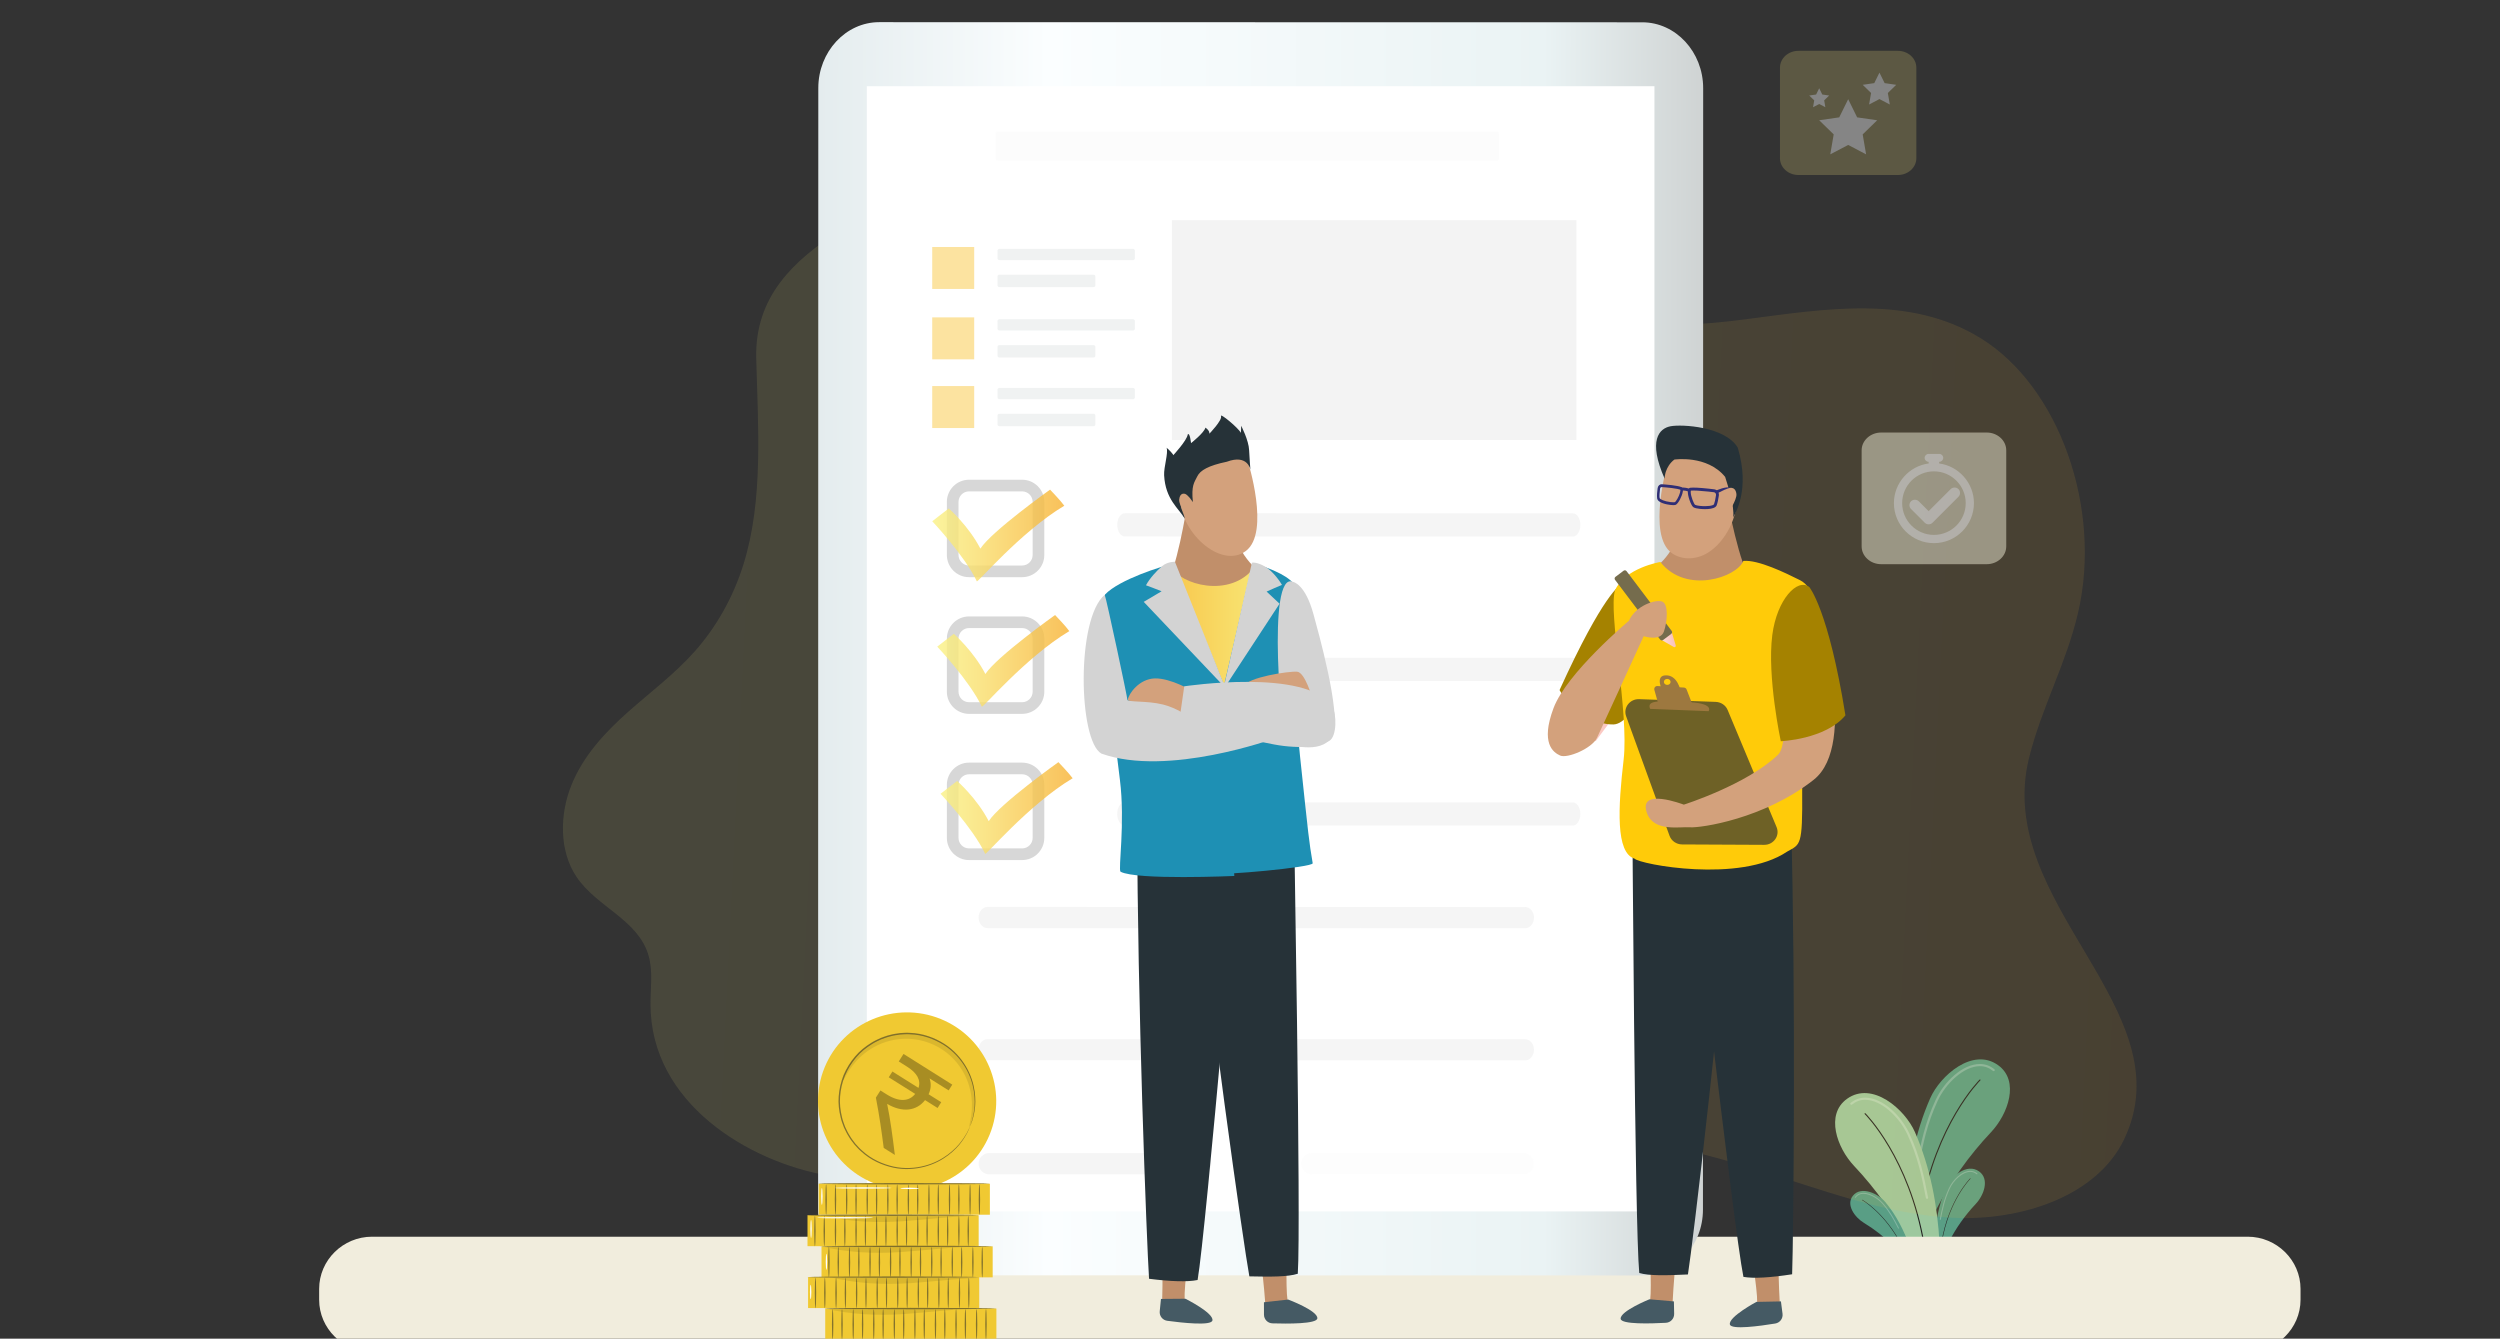 <svg width="564" height="302" viewBox="0 0 564 302" fill="none" xmlns="http://www.w3.org/2000/svg">
<rect x="0" y="0" width="564" height="302" fill="#333333" stroke="none"/>
<g clip-path="url(#clip0_3573_8114)">
<path d="M429.871 273.089C430.337 264.447 431.962 255.691 435.462 247.752C437.708 242.666 445.054 236.199 450.765 240.299C455.71 243.855 452.998 251.353 449.2 255.397C444.194 260.698 439.953 266.667 436.704 273.089H429.871Z" fill="#599E85"/>
<path opacity="0.25" d="M432.712 262.872C432.831 262.872 432.939 262.793 432.962 262.669C433.858 258.013 434.707 253.619 437.132 248.363C438.912 244.512 442.961 240.526 446.676 240.526C447.752 240.526 448.719 240.877 449.603 241.59C449.711 241.681 449.866 241.67 449.962 241.568C450.057 241.466 450.045 241.318 449.938 241.228C448.946 240.435 447.883 240.039 446.676 240.039C442.615 240.039 438.481 244.229 436.666 248.171C434.217 253.472 433.357 257.9 432.461 262.589C432.437 262.725 432.532 262.85 432.664 262.872C432.676 262.872 432.7 262.872 432.712 262.872Z" fill="white"/>
<path d="M433.262 273.089C436.619 253.562 446.486 243.663 446.594 243.561C446.641 243.515 446.725 243.515 446.773 243.561C446.821 243.606 446.821 243.685 446.773 243.731C446.665 243.833 436.858 253.664 433.513 273.089H433.25H433.262Z" fill="#212020"/>
<path d="M436.359 280.169C436.586 275.978 437.375 271.731 439.071 267.891C440.158 265.422 443.718 262.296 446.49 264.278C448.891 265.999 447.577 269.635 445.737 271.595C443.312 274.166 441.257 277.054 439.68 280.169H436.359Z" fill="#599E85"/>
<path opacity="0.25" d="M437.735 275.207C437.735 275.207 437.842 275.162 437.854 275.105C438.284 272.851 438.702 270.722 439.873 268.174C440.733 266.305 442.704 264.379 444.496 264.379C445.022 264.379 445.488 264.549 445.918 264.9C445.965 264.946 446.049 264.934 446.097 264.889C446.145 264.844 446.133 264.764 446.085 264.719C445.607 264.334 445.093 264.141 444.508 264.141C442.537 264.141 440.53 266.169 439.658 268.083C438.475 270.654 438.057 272.795 437.615 275.071C437.603 275.139 437.651 275.196 437.711 275.207C437.711 275.207 437.723 275.207 437.735 275.207Z" fill="white"/>
<path d="M437.992 280.168C439.617 270.699 444.407 265.908 444.455 265.852C444.479 265.829 444.515 265.829 444.539 265.852C444.562 265.874 444.562 265.908 444.539 265.931C444.491 265.976 439.736 270.745 438.112 280.157H437.992V280.168Z" fill="#212020"/>
<path d="M437.576 280.689C437.11 272.047 435.485 263.292 431.985 255.352C429.739 250.266 422.392 243.799 416.682 247.899C411.737 251.456 414.448 258.954 418.247 262.997C423.252 268.298 427.493 274.267 430.743 280.689H437.576Z" fill="#9DC89E"/>
<path opacity="0.25" d="M434.729 270.462C434.609 270.462 434.502 270.382 434.478 270.258C433.582 265.603 432.734 261.208 430.309 255.953C428.529 252.102 424.479 248.115 420.764 248.115C419.689 248.115 418.721 248.466 417.837 249.179C417.73 249.27 417.574 249.259 417.479 249.157C417.383 249.055 417.395 248.908 417.503 248.817C418.494 248.024 419.557 247.628 420.764 247.628C424.826 247.628 428.959 251.818 430.775 255.76C433.224 261.061 434.084 265.489 434.98 270.178C435.004 270.314 434.908 270.439 434.777 270.462C434.765 270.462 434.741 270.462 434.729 270.462Z" fill="white"/>
<path d="M434.183 280.689C430.827 261.162 420.959 251.263 420.852 251.161C420.804 251.116 420.72 251.116 420.673 251.161C420.625 251.206 420.625 251.286 420.673 251.331C420.78 251.433 430.588 261.264 433.933 280.689H434.195H434.183Z" fill="#212020"/>
<path d="M430.79 281.131C429.523 277.575 427.767 274.098 425.318 271.175C423.753 269.307 419.883 267.426 418.007 269.771C416.383 271.81 418.438 274.641 420.528 275.898C422.965 277.371 425.199 279.138 427.17 281.131H430.79Z" fill="#599E85"/>
<path opacity="0.25" d="M428.34 277.178C428.34 277.178 428.233 277.178 428.209 277.122C427.253 275.275 426.357 273.542 424.697 271.617C423.478 270.212 421.292 269.001 419.739 269.408C419.285 269.533 418.927 269.782 418.652 270.178C418.616 270.224 418.545 270.235 418.497 270.212C418.449 270.178 418.437 270.111 418.461 270.065C418.772 269.624 419.166 269.34 419.68 269.204C421.376 268.751 423.622 270.043 424.864 271.481C426.549 273.418 427.445 275.173 428.4 277.031C428.424 277.088 428.4 277.144 428.352 277.167C428.352 277.167 428.34 277.167 428.329 277.167L428.34 277.178Z" fill="white"/>
<path d="M429.178 281.131C425.379 273.644 420.206 270.7 420.147 270.666C420.123 270.654 420.087 270.666 420.075 270.688C420.063 270.711 420.075 270.745 420.099 270.756C420.159 270.79 425.271 273.701 429.058 281.131H429.178Z" fill="#212020"/>
<path opacity="0.11" d="M322.43 39.03C308.984 30.7 291.837 36.148 277.214 42.697C265.976 47.728 254.079 53.434 241.948 53.013C231.345 52.647 221.153 48.372 210.38 48.372C203.357 48.372 195.669 48.062 189.51 52.014C179.175 58.65 170.267 66.832 170.609 80.787C170.986 96.129 172.314 112.797 167.671 127.507C165.39 134.733 161.654 141.395 156.807 146.875C152.22 152.062 146.716 156.143 141.598 160.696C136.48 165.248 131.616 170.471 128.933 177.078C126.25 183.685 126.126 191.943 130.051 197.8C134.647 204.661 143.967 207.456 146.316 215.56C147.331 219.06 146.763 222.831 146.757 226.497C146.725 248.886 168.911 262.046 186.547 265.155C208.814 269.082 230.989 261.807 252.82 257.181C299.563 247.276 349.762 249.569 395.91 263.719C410.644 268.237 425.29 273.997 440.721 274.735C456.151 275.474 473.048 269.775 479.145 257.144C493.328 227.773 449.632 203.913 457.74 171.028C460.539 159.679 466.182 149.596 468.82 138.192C474.268 114.631 464.565 87.271 446.876 76.325C430.798 66.375 411.635 69.718 393.674 72.052C375.714 74.386 355.744 74.743 341.92 60.585C336.157 54.682 331.93 46.634 325.737 41.431C324.662 40.527 323.555 39.728 322.424 39.026L322.43 39.03Z" fill="url(#paint0_linear_3573_8114)"/>
<path d="M507.064 279H83.936C77.37 279 72 284.299 72 290.775V293.225C72 299.701 77.372 305 83.936 305H507.064C513.63 305 519 299.701 519 293.225V290.775C519 284.299 513.628 279 507.064 279Z" fill="#F1EDDD"/>
<g opacity="0.58">
<path d="M448.205 97.58H424.387C421.967 97.58 419.984 99.383 419.984 101.588V123.272C419.984 125.477 421.967 127.28 424.387 127.28H448.205C450.628 127.28 452.608 125.477 452.608 123.272V101.588C452.608 99.383 450.626 97.58 448.205 97.58Z" fill="#D6D2BD"/>
<path d="M437.475 104.557V104.181H437.503C437.993 104.181 438.393 103.782 438.393 103.291C438.393 102.801 437.996 102.402 437.503 102.402H435.087C434.597 102.402 434.197 102.801 434.197 103.291C434.197 103.782 434.597 104.181 435.087 104.181L435.115 104.557C430.682 105.138 427.266 108.992 427.266 113.505C427.266 118.483 431.314 122.534 436.294 122.534C441.274 122.534 445.322 118.485 445.322 113.505C445.322 108.992 441.906 105.14 437.473 104.557H437.475ZM436.296 120.674C432.342 120.674 429.127 117.459 429.127 113.505C429.127 109.551 432.342 106.338 436.296 106.338C440.25 106.338 443.465 109.554 443.465 113.505C443.465 117.457 440.25 120.674 436.296 120.674Z" fill="white"/>
<path d="M440.08 110.339L435.1 115.319L432.872 113.088C432.407 112.626 431.595 112.626 431.129 113.088C430.65 113.568 430.65 114.352 431.129 114.829L434.228 117.93C434.461 118.161 434.77 118.288 435.1 118.288C435.431 118.288 435.739 118.161 435.973 117.93L441.822 112.078C442.053 111.844 442.183 111.536 442.183 111.205C442.183 110.877 442.053 110.566 441.822 110.337C441.358 109.871 440.546 109.871 440.08 110.337V110.339Z" fill="white"/>
</g>
<g opacity="0.4">
<path d="M428.175 11.468H405.711C403.426 11.468 401.559 13.169 401.559 15.249V35.7C401.559 37.78 403.426 39.482 405.711 39.482H428.175C430.46 39.482 432.328 37.78 432.328 35.7V15.249C432.328 13.169 430.46 11.468 428.175 11.468Z" fill="#988F5A"/>
<path d="M418.972 26.476L416.951 22.379L414.93 26.476L410.41 27.132L413.682 30.319L412.909 34.822L416.951 32.697L420.993 34.822L420.222 30.319L423.492 27.132L418.972 26.476Z" fill="white"/>
<path d="M425.172 18.754L424.004 16.385L422.836 18.754L420.223 19.134L422.114 20.976L421.667 23.578L424.004 22.349L426.34 23.578L425.895 20.976L427.785 19.134L425.172 18.754Z" fill="white"/>
<path d="M411.107 21.323L410.412 19.915L409.717 21.323L408.164 21.548L409.287 22.645L409.021 24.191L410.412 23.461L411.8 24.191L411.535 22.645L412.66 21.548L411.107 21.323Z" fill="white"/>
</g>
<path d="M370.501 5.032L198.348 5C190.797 5 184.612 11.681 184.61 19.854L184.562 272.848C184.562 281.024 190.743 287.707 198.294 287.707L370.445 287.74C377.996 287.74 384.185 281.061 384.187 272.885L384.235 19.891C384.235 11.718 378.048 5.032 370.499 5.032H370.501Z" fill="url(#paint1_linear_3573_8114)"/>
<path d="M373.242 19.451H195.559V273.295H373.242V19.451Z" fill="white"/>
<path opacity="0.23" d="M222.775 209.38L344.066 209.401C345.171 209.401 346.07 208.335 346.07 207.02V207.013C346.07 205.696 345.174 204.629 344.068 204.629L222.777 204.608C221.672 204.608 220.773 205.674 220.773 206.989V206.996C220.773 208.313 221.67 209.38 222.775 209.38Z" fill="#D0D4D4"/>
<path opacity="0.23" d="M222.775 239.196L344.066 239.218C345.171 239.218 346.07 238.151 346.07 236.836C346.07 235.519 345.174 234.452 344.068 234.452L222.777 234.431C221.672 234.431 220.773 235.497 220.773 236.812C220.773 238.127 221.67 239.196 222.775 239.196Z" fill="#D0D4D4"/>
<path opacity="0.23" d="M253.724 121.018L354.861 121.037C355.783 121.037 356.53 119.871 356.532 118.431V118.42C356.532 116.98 355.785 115.814 354.863 115.814L253.726 115.794C252.804 115.794 252.057 116.96 252.055 118.4V118.411C252.055 119.852 252.802 121.018 253.724 121.018Z" fill="#D0D4D4"/>
<path opacity="0.23" d="M253.72 153.621L354.857 153.64C355.779 153.64 356.526 152.474 356.528 151.034V151.025C356.528 149.587 355.781 148.419 354.859 148.419L253.722 148.399C252.8 148.399 252.053 149.565 252.051 151.006V151.014C252.051 152.452 252.798 153.621 253.72 153.621Z" fill="#D0D4D4"/>
<path opacity="0.23" d="M253.712 186.227L354.847 186.246C355.769 186.246 356.518 185.08 356.518 183.64C356.518 182.199 355.771 181.031 354.849 181.031L253.712 181.012C252.79 181.012 252.043 182.178 252.043 183.618C252.043 185.058 252.79 186.227 253.712 186.227Z" fill="#D0D4D4"/>
<g opacity="0.24">
<path d="M230.59 130.209H218.617C215.859 130.209 213.613 127.965 213.613 125.205V113.231C213.613 110.472 215.857 108.228 218.617 108.228H230.59C233.348 108.228 235.594 110.472 235.594 113.231V125.205C235.594 127.965 233.35 130.209 230.59 130.209ZM218.617 110.852C217.306 110.852 216.239 111.919 216.239 113.229V125.203C216.239 126.514 217.306 127.581 218.617 127.581H230.59C231.901 127.581 232.968 126.514 232.968 125.203V113.229C232.968 111.919 231.901 110.852 230.59 110.852H218.617Z" fill="#565656"/>
</g>
<g opacity="0.24">
<path d="M230.59 161.047H218.617C215.859 161.047 213.613 158.804 213.613 156.044V144.07C213.613 141.31 215.857 139.067 218.617 139.067H230.59C233.348 139.067 235.594 141.31 235.594 144.07V156.044C235.594 158.804 233.35 161.047 230.59 161.047ZM218.617 141.69C217.306 141.69 216.239 142.757 216.239 144.068V156.042C216.239 157.352 217.306 158.421 218.617 158.421H230.59C231.901 158.421 232.968 157.355 232.968 156.042V144.068C232.968 142.757 231.901 141.69 230.59 141.69H218.617Z" fill="#565656"/>
</g>
<g opacity="0.24">
<path d="M230.59 194.03H218.617C215.859 194.03 213.613 191.786 213.613 189.027V177.053C213.613 174.293 215.857 172.05 218.617 172.05H230.59C233.348 172.05 235.594 174.293 235.594 177.053V189.027C235.594 191.786 233.35 194.03 230.59 194.03ZM218.617 174.673C217.306 174.673 216.239 175.74 216.239 177.051V189.025C216.239 190.335 217.306 191.402 218.617 191.402H230.59C231.901 191.402 232.968 190.335 232.968 189.025V177.051C232.968 175.74 231.901 174.673 230.59 174.673H218.617Z" fill="#565656"/>
</g>
<path opacity="0.79" d="M236.893 110.461C236.893 110.461 223.699 119.863 221.172 123.769C218.516 118.626 214.046 114.704 214.046 114.704L210.309 117.596C210.309 117.596 217.584 125.283 220.358 131.116C220.121 132.01 230.194 119.993 240.104 114.095C239.365 113.031 236.891 110.459 236.891 110.459L236.893 110.461Z" fill="url(#paint2_linear_3573_8114)"/>
<path opacity="0.79" d="M238.023 138.749C238.023 138.749 224.83 148.151 222.303 152.057C219.647 146.913 215.179 142.992 215.179 142.992L211.441 145.883C211.441 145.883 218.716 153.571 221.491 159.403C221.254 160.297 231.327 148.28 241.237 142.383C240.498 141.318 238.023 138.746 238.023 138.746V138.749Z" fill="url(#paint3_linear_3573_8114)"/>
<path opacity="0.79" d="M238.776 171.941C238.776 171.941 225.582 181.343 223.055 185.249C220.399 180.105 215.929 176.184 215.929 176.184L212.191 179.075C212.191 179.075 219.466 186.763 222.241 192.595C222.004 193.489 232.077 181.472 241.987 175.575C241.248 174.51 238.773 171.939 238.773 171.939L238.776 171.941Z" fill="url(#paint4_linear_3573_8114)"/>
<path opacity="0.21" d="M355.649 49.668H264.383V99.249H355.649V49.668Z" fill="#C4C4C4"/>
<path opacity="0.24" d="M337.669 29.686H225.087C224.819 29.686 224.602 29.904 224.602 30.172V35.752C224.602 36.02 224.819 36.238 225.087 36.238H337.669C337.938 36.238 338.155 36.02 338.155 35.752V30.172C338.155 29.904 337.938 29.686 337.669 29.686Z" fill="#F3F3F3"/>
<path opacity="0.79" d="M219.778 55.72H210.309V65.189H219.778V55.72Z" fill="#FBDC87"/>
<path opacity="0.35" d="M225.472 58.688L255.599 58.688C255.838 58.688 256.031 58.495 256.031 58.256V56.572C256.031 56.333 255.838 56.14 255.599 56.14H225.472C225.233 56.14 225.04 56.333 225.04 56.572V58.256C225.04 58.495 225.233 58.688 225.472 58.688Z" fill="#D4D9D9"/>
<path opacity="0.35" d="M225.433 64.77H246.718C246.936 64.77 247.113 64.593 247.113 64.375V62.371C247.113 62.153 246.936 61.976 246.718 61.976H225.433C225.215 61.976 225.038 62.153 225.038 62.371V64.375C225.038 64.593 225.215 64.77 225.433 64.77Z" fill="#D4D9D9"/>
<path opacity="0.79" d="M219.778 71.598H210.309V81.067H219.778V71.598Z" fill="#FBDC87"/>
<path opacity="0.35" d="M225.472 74.565H255.599C255.838 74.565 256.031 74.372 256.031 74.133V72.449C256.031 72.21 255.838 72.017 255.599 72.017H225.472C225.233 72.017 225.04 72.21 225.04 72.449V74.133C225.04 74.372 225.233 74.565 225.472 74.565Z" fill="#D4D9D9"/>
<path opacity="0.35" d="M225.433 80.65H246.718C246.936 80.65 247.113 80.473 247.113 80.255V78.251C247.113 78.033 246.936 77.856 246.718 77.856H225.433C225.215 77.856 225.038 78.033 225.038 78.251V80.255C225.038 80.473 225.215 80.65 225.433 80.65Z" fill="#D4D9D9"/>
<path opacity="0.79" d="M219.778 87.094H210.309V96.563H219.778V87.094Z" fill="#FBDC87"/>
<path opacity="0.35" d="M225.472 90.062H255.599C255.838 90.062 256.031 89.868 256.031 89.63V87.946C256.031 87.707 255.838 87.514 255.599 87.514H225.472C225.233 87.514 225.04 87.707 225.04 87.946V89.63C225.04 89.868 225.233 90.062 225.472 90.062Z" fill="#D4D9D9"/>
<path opacity="0.35" d="M225.433 96.147H246.718C246.936 96.147 247.113 95.97 247.113 95.751V93.747C247.113 93.529 246.936 93.352 246.718 93.352H225.433C225.215 93.352 225.038 93.529 225.038 93.747V95.751C225.038 95.97 225.215 96.147 225.433 96.147Z" fill="#D4D9D9"/>
<path opacity="0.23" d="M270.884 264.924H223.168C221.851 264.924 220.773 263.846 220.773 262.529C220.773 261.212 221.851 260.134 223.168 260.134H270.884C272.201 260.134 273.279 261.212 273.279 262.529C273.279 263.846 272.201 264.924 270.884 264.924Z" fill="#D0D4D4"/>
<path opacity="0.23" d="M343.673 264.924H295.957C294.64 264.924 293.562 263.846 293.562 262.529C293.562 261.212 294.64 260.134 295.957 260.134H343.673C344.99 260.134 346.068 261.212 346.068 262.529C346.068 263.846 344.99 264.924 343.673 264.924Z" fill="#F3F3F3"/>
<path d="M363.462 138.312C362.773 138.85 348.677 160.992 349.394 164.724C350.111 168.455 360.016 167.164 360.016 167.164C360.016 167.164 368.055 156.397 370.208 153.24C372.361 150.083 368.055 134.723 363.462 138.312Z" fill="url(#paint5_linear_3573_8114)"/>
<path d="M365.546 131.984C365.546 131.984 361.737 133.865 351.832 155.683C352.262 156.687 357.716 163.578 364.033 163.435C368.626 163.291 374.225 149.512 374.225 148.65C374.225 147.788 368.991 128.682 365.546 131.984Z" fill="#A58200"/>
<path d="M371.838 272.21C374.282 272.264 376.731 272.151 379.169 272.432C378.266 280.893 377.538 289.172 377.195 296.285C374.722 298.658 370.654 294.246 372.118 293.614C372.68 293.372 372.371 284.38 371.838 272.212V272.21Z" fill="#C18F6A"/>
<path d="M372.122 293.115C372.122 293.115 365.456 295.795 365.62 297.524C365.741 298.816 372.442 298.61 375.821 298.425C376.886 298.366 377.711 297.479 377.689 296.414L377.633 293.601L372.122 293.115Z" fill="#455A64"/>
<path d="M368.244 181.688C368.244 181.688 368.789 276.332 369.814 287.188C372.043 287.844 375.904 287.749 380.797 287.518C381.877 280.863 388.536 224.492 391.667 185.249C392.974 185.243 368.242 181.686 368.242 181.686L368.244 181.688Z" fill="#263238"/>
<path d="M389.658 112.648C389.658 112.648 392.489 128.189 395.176 130.914C395.843 133.987 374.564 132.014 373.195 128.092C373.958 127.684 378.32 124.853 380.822 114.447C381.053 115.792 389.658 112.648 389.658 112.648Z" fill="#C18F6A"/>
<path d="M393.711 272.952C396.147 272.742 398.57 272.367 401.023 272.384C401.038 280.892 401.206 289.201 401.634 296.31C399.431 298.936 394.912 294.988 396.298 294.2C396.829 293.9 395.553 284.993 393.711 272.952Z" fill="#C18F6A"/>
<path d="M396.248 293.706C396.248 293.706 389.912 297.09 390.26 298.791C390.521 300.063 397.159 299.135 400.5 298.586C401.551 298.414 402.277 297.442 402.139 296.386L401.78 293.596L396.248 293.708V293.706Z" fill="#455A64"/>
<path d="M380.375 183.347C380.375 183.347 391.124 277.382 393.316 288.062C395.601 288.474 399.466 288.23 404.305 287.475C404.601 279.621 405.167 223.712 404.048 184.364C405.344 184.217 380.375 183.349 380.375 183.349V183.347Z" fill="#263238"/>
<path d="M374.572 126.779C374.572 126.779 366.565 128.124 364.356 133.171C362.771 138.06 367.506 160.938 366.295 171.34C365.031 182.195 364.464 192.427 368.769 193.72C369.89 194.975 392.52 199.33 403.175 192.127C406.183 190.425 406.671 190.976 406.572 178.486C406.526 172.569 408.139 144.704 408.688 135.404C408.8 133.501 407.766 131.731 406.064 130.878C402.84 129.265 396.669 126.239 393.298 126.542C391.881 130.213 380.393 134.175 374.569 126.777L374.572 126.779Z" fill="#FFCB09"/>
<path d="M376.249 104.425C376.249 104.425 371.461 120.737 377.175 124.793C379.471 126.421 382.755 126.309 385.37 124.648C389.266 122.175 392.148 116.658 391.885 111.476C391.444 102.817 380.166 99.271 376.249 104.425Z" fill="#D3A17C"/>
<path d="M377.735 103.678C377.735 103.678 385.094 102.573 389.191 107.583C389.823 109.634 391.329 114.084 391.009 116.719C391.406 115.862 394.9 110.586 392.037 100.988C389.195 96.222 379.435 95.674 376.874 96.164C374.313 96.654 371.719 99.336 375.552 108.014C375.507 107.781 375.628 105.287 377.735 103.676V103.678Z" fill="#263238"/>
<path d="M389.668 110.217C389.668 110.217 391.493 109.366 391.737 111.45C391.888 112.728 389.852 115.769 389.852 115.769L389.668 110.217Z" fill="#D3A17C"/>
<path d="M376.805 113.909C376.15 113.829 374 113.488 373.851 112.432C373.762 111.79 373.862 110.816 373.961 110.112C374.036 109.586 374.442 109.214 374.905 109.244C375.466 109.283 376.306 109.348 377.131 109.447C378.202 109.577 378.951 109.73 379.359 109.901L379.437 109.951C379.64 110.134 379.709 110.456 379.642 110.907C379.491 111.918 378.61 113.665 378.021 113.896C377.753 114.002 377.146 113.948 376.807 113.907L376.805 113.909ZM377.07 110.089C376.258 109.989 375.427 109.925 374.872 109.888C374.699 109.877 374.546 110.017 374.516 110.218C374.386 111.147 374.347 111.898 374.408 112.332C374.451 112.639 375.47 113.101 376.863 113.272C377.455 113.343 377.772 113.317 377.835 113.291C378.077 113.198 378.748 112.097 379.012 111.134C379.117 110.749 379.109 110.549 379.092 110.477C378.809 110.374 378.236 110.229 377.07 110.089Z" fill="#2F2E75"/>
<path d="M383.472 114.799C382.945 114.742 382.26 114.626 381.986 114.401C381.459 113.967 380.667 111.756 380.785 110.763C380.837 110.329 381.04 110.145 381.202 110.069L381.297 110.041C381.984 109.951 383.394 110.018 385.484 110.244C385.946 110.294 386.374 110.344 386.722 110.387C387.048 110.428 387.339 110.596 387.536 110.864C387.736 111.134 387.821 111.471 387.771 111.812C387.67 112.499 387.501 113.436 387.279 114.006C386.836 115.129 383.813 114.837 383.47 114.801L383.472 114.799ZM381.468 110.689C381.45 110.728 381.416 110.834 381.425 111.071C381.463 112.039 382.137 113.667 382.396 113.879C382.446 113.918 382.766 114.049 383.543 114.133C385.156 114.308 386.555 114.073 386.681 113.753C386.838 113.352 386.996 112.643 387.132 111.711C387.156 111.551 387.117 111.393 387.024 111.266C386.931 111.143 386.797 111.063 386.648 111.046C386.303 111.002 385.877 110.953 385.419 110.903C383.493 110.696 382.135 110.622 381.47 110.687L381.468 110.689Z" fill="#2F2E75"/>
<path d="M380.885 110.896C380.041 110.548 379.242 110.68 379.235 110.68L379.125 110.024C379.164 110.017 380.108 109.857 381.127 110.276L380.885 110.894V110.896Z" fill="#2F2E75"/>
<path d="M387.353 111.309L387.094 110.698C387.333 110.59 389.439 109.634 390.49 110.04L390.514 110.066C389.89 109.979 388.163 110.947 387.353 111.309Z" fill="#2F2E75"/>
<path opacity="0.79" d="M369.803 157.729L387.065 158.344C388.254 158.387 389.308 159.102 389.753 160.169L400.798 186.598C401.602 188.517 400.138 190.608 397.998 190.597L379.481 190.504C378.205 190.498 377.069 189.716 376.646 188.55L366.857 161.598C366.153 159.662 367.682 157.653 369.803 157.729Z" fill="#48462E"/>
<path d="M373.929 154.768L379.898 155.113C380.168 155.128 380.403 155.301 380.5 155.552L381.64 158.488C381.82 158.95 381.468 159.447 380.971 159.428L374.715 159.186C374.415 159.173 374.158 158.972 374.078 158.683L373.225 155.64C373.098 155.184 373.456 154.737 373.929 154.766V154.768Z" fill="#9D783F"/>
<path d="M380.149 158.376C386.923 158.521 385.463 160.441 385.463 160.441C385.463 160.441 372.437 159.938 372.269 159.92C371.273 157.653 375.461 158.277 380.149 158.376Z" fill="#9D783F"/>
<path d="M375.054 155.874L379.183 156.025C379.183 156.025 378.513 152.047 375.553 152.376C373.376 152.615 375.056 155.874 375.056 155.874H375.054ZM376.153 153.159C376.572 153.177 376.898 153.492 376.883 153.866C376.87 154.239 376.518 154.531 376.101 154.513C375.682 154.498 375.356 154.181 375.369 153.807C375.384 153.434 375.734 153.142 376.153 153.159Z" fill="#9D783F"/>
<path d="M379.868 181.528C379.868 181.528 394.096 177.024 401.131 170.254C404.148 167.352 401.412 149.31 401.326 148.01C401.239 146.71 404.342 137.5 410.216 138.591C410.216 138.591 419.374 167.851 409.179 175.912C397.989 184.761 383.629 186.814 381.273 186.637C378.92 186.46 373.104 187.73 371.56 183.446C369.412 177.486 379.868 181.528 379.868 181.528Z" fill="#D3A17C"/>
<path d="M408.172 132.43C408.172 132.43 412.489 137.472 416.328 161.379C411.837 166.81 401.748 167.224 401.748 167.224C401.748 167.224 398.628 152.666 399.824 143.305C400.865 135.164 405.557 130.34 408.172 132.43Z" fill="#A58200"/>
<path d="M374.82 144.368L377.608 145.961C377.847 146.1 378.135 145.871 378.053 145.605L377.139 142.597C377.076 142.394 376.83 142.312 376.66 142.442L374.785 143.856C374.61 143.99 374.628 144.258 374.818 144.366L374.82 144.368Z" fill="url(#paint6_linear_3573_8114)"/>
<path d="M364.348 130.806L374.534 144.294C374.692 144.503 374.987 144.544 375.197 144.386L377.037 142.996C377.246 142.838 377.287 142.542 377.13 142.333L366.946 128.845C366.788 128.638 366.492 128.595 366.283 128.752L364.441 130.143C364.234 130.301 364.193 130.597 364.348 130.804V130.806Z" fill="#756C4D"/>
<path d="M367.473 140.053C367.473 140.053 353.435 151.835 350.47 159.77C347.505 167.704 350.398 169.74 351.975 170.451C353.551 171.161 359.116 168.9 360.299 166.426C361.48 163.951 370.815 143.523 370.815 143.523C370.815 143.523 374.562 144.778 375.376 142.478C376.192 140.178 376.447 136.231 374.957 135.702C373.469 135.175 368.991 136.633 367.475 140.055L367.473 140.053Z" fill="#D3A17C"/>
<path d="M290.636 293.67C292.108 294.266 288.163 298.754 285.645 296.45C285.136 289.378 284.218 281.152 283.121 272.752C285.542 272.416 287.982 272.47 290.413 272.359C290.167 284.484 290.072 293.444 290.636 293.67Z" fill="#C18F6A"/>
<path d="M290.619 293.178C290.619 293.178 297.317 295.689 297.194 297.414C297.103 298.704 290.429 298.656 287.06 298.55C286 298.518 285.157 297.652 285.153 296.592L285.145 293.791L290.619 293.178Z" fill="#455A64"/>
<path d="M262.066 271.907C264.509 271.821 266.929 272.125 269.361 272.265C267.867 284.3 266.849 293.203 267.387 293.486C268.791 294.231 264.403 298.288 262.138 295.736C262.36 288.649 262.293 280.374 262.066 271.905V271.907Z" fill="#C18F6A"/>
<path d="M261.914 293.039L267.422 292.993C267.422 292.993 273.825 296.183 273.527 297.884C273.304 299.158 266.668 298.422 263.33 297.971C262.278 297.828 261.529 296.882 261.635 295.827L261.914 293.039Z" fill="#455A64"/>
<path d="M292.778 287.36C290.576 288.066 286.73 288.062 281.854 287.947C280.623 281.348 272.67 225.39 268.632 186.402C267.332 186.426 291.867 182.306 291.867 182.306C291.867 182.306 293.545 276.531 292.78 287.36H292.778Z" fill="#263238"/>
<path d="M280.094 184.176C280.094 184.176 272.059 278.072 270.18 288.765C267.917 289.241 264.062 289.107 259.225 288.491C258.709 280.683 256.561 225.053 256.561 185.856C255.265 185.745 280.094 184.176 280.094 184.176Z" fill="#263238"/>
<path d="M267.787 114.111C267.787 114.111 276.424 117.039 276.625 115.693C279.361 125.994 283.771 128.71 284.537 129.097C283.268 133.033 262.131 135.495 262.723 132.422C265.334 129.647 267.787 114.111 267.787 114.111Z" fill="#C18F6A"/>
<path d="M251.881 132.644C255.051 130.964 261.125 127.807 264.487 128.029C265.984 131.651 277.51 135.326 283.136 127.822C283.136 127.822 288.245 128.934 290.562 133.907C292.011 133.665 290.972 161.662 292.421 171.988C293.933 182.765 291.903 181.45 288.305 186.542C287.219 187.816 268.802 199.542 258.026 192.621C254.992 190.999 256.703 192.081 256.506 179.643C256.413 173.752 250.14 146.453 249.376 137.209C249.218 135.319 250.207 133.531 251.883 132.642L251.881 132.644Z" fill="url(#paint7_linear_3573_8114)"/>
<path d="M291.767 131.59C292.52 132.534 291.054 149.572 293.285 170.589C295.278 189.365 295.267 189.494 296.144 194.746C296.299 195.674 275.034 197.583 274.509 197.007C274.649 195.186 268.337 184.862 274.509 161.407C275.386 158.075 282.57 127.064 282.57 127.064C285.5 127.835 290.119 129.532 291.765 131.59H291.767Z" fill="#1E90B4"/>
<path d="M291.755 131.29C291.755 131.29 294.461 131.726 296.32 138.57C297.352 142.37 302.533 160.686 300.749 165.519C298.965 170.354 291.433 168.101 290.33 167.929C289.229 167.756 285.597 128.341 291.755 131.29Z" fill="#D3D3D3"/>
<path d="M281.493 104.017C281.493 104.017 286.643 120.143 281.05 124.313C275.457 128.482 265.859 120.033 266.094 111.404C266.329 102.773 277.472 98.981 281.493 104.017Z" fill="#D3A17C"/>
<path d="M249.313 134.106C252.463 130.771 262.217 127.649 264.893 127.133L276.264 154.859L278.46 197.618C278.46 197.618 256.374 198.602 252.794 196.659C252.213 196.175 253.882 185.665 252.649 175.903C250.192 156.427 248.179 136.161 249.313 134.106Z" fill="#1E90B4"/>
<path d="M249.229 134.19C249.655 135.311 254.332 157.212 254.347 157.929C254.364 158.648 286.062 156.002 287.569 166.57C287.569 166.57 263.445 175.385 248.474 170.008C243.282 167.076 242.766 139.535 249.227 134.19H249.229Z" fill="#D3D3D3"/>
<path d="M258.533 132.039C259.33 130.523 260.906 128.804 262.159 127.727C263.361 126.69 265.063 126.727 265.063 126.727L276.439 155.181L258.023 135.779L262.059 133.389C262.059 133.389 258.632 132.039 258.533 132.041V132.039Z" fill="#D3D3D3"/>
<path d="M285.384 127.814C286.814 128.643 288.342 130.472 289.208 131.949C289.109 131.951 285.749 133.46 285.749 133.46L288.669 136.196L275.965 155.59L282.432 126.95C282.432 126.95 283.432 126.682 285.382 127.811L285.384 127.814Z" fill="#D3D3D3"/>
<path d="M260.557 153.05C264.15 152.966 269.072 155.905 269.072 155.905L268.13 161.677C268.13 161.677 265.634 159.76 262.362 158.937C258.732 158.026 254.37 158.49 254.45 157.825C254.599 156.564 256.968 153.132 260.559 153.048L260.557 153.05Z" fill="#D3A17C"/>
<path d="M292.633 151.535C294.434 151.692 296.069 157.544 296.069 157.544C295.687 158.252 279.88 156.827 280.631 154.813C281.383 152.798 290.832 151.377 292.633 151.535Z" fill="#D3A17C"/>
<path d="M300.506 159.336C301.592 160.995 301.622 166.171 299.89 167.138C298.025 168.179 293.911 169.17 287.331 167.933C274.682 165.555 266.215 161.442 266.215 161.442L267.169 154.83C267.169 154.83 294.833 150.666 300.506 159.334V159.336Z" fill="#D3D3D3"/>
<path d="M282.09 105.95C282.09 105.95 281.511 102.393 276.765 104.17C272.625 105.023 270.753 106.131 270.122 107.442C269.399 108.914 268.738 109.504 269.114 113.272C268.281 112.089 267.255 110.484 266.514 113.026C266.071 114.55 267.143 115.859 267.274 116.997C265.959 114.717 262.91 112.683 262.627 107.219C262.53 105.354 263.621 102.147 263.18 101.007C263.672 101.376 264.791 102.579 264.685 102.702C264.579 102.825 267.831 99.325 267.954 98.001C268.442 97.478 268.695 99.97 268.695 99.97C268.695 99.97 271.673 97.638 271.947 96.47C273.029 97.241 272.824 97.856 272.824 97.856C272.824 97.856 275.787 94.786 275.458 93.894C275.13 93.002 279.453 96.608 279.933 97.653C279.961 97.714 280.008 96.053 280.008 96.053C280.008 96.053 281.721 99.342 281.803 101.562C281.859 103.099 282.092 105.947 282.092 105.947L282.09 105.95Z" fill="#263238"/>
<path d="M268.046 112.363L267.886 116.997C267.886 116.997 265.906 113.965 266.025 112.689C266.064 112.272 266.167 111.972 266.31 111.758C266.821 110.985 268.054 111.436 268.046 112.363Z" fill="#D3A17C"/>
<path d="M223.259 255.986C219.062 266.21 207.328 271.094 197.051 266.905C186.773 262.716 181.841 251.028 186.033 240.81C190.23 230.586 201.964 225.702 212.241 229.891C222.519 234.08 227.45 245.768 223.259 255.986Z" fill="#F0C932"/>
<path d="M218.833 254.184C215.636 261.971 206.692 265.699 198.859 262.5C191.026 259.308 187.267 250.4 190.464 242.612C193.662 234.825 202.606 231.097 210.439 234.289C218.272 237.482 222.031 246.389 218.833 254.177V254.184Z" fill="#F0C932"/>
<path d="M218.834 254.184C218.834 254.184 218.852 254.098 218.902 253.944C218.957 253.771 219.031 253.544 219.13 253.255C219.18 253.101 219.235 252.935 219.303 252.75C219.359 252.56 219.396 252.35 219.451 252.123C219.556 251.668 219.692 251.151 219.747 250.548C219.939 249.355 219.951 247.86 219.698 246.174C219.439 244.489 218.84 242.594 217.735 240.743C216.63 238.903 215.032 237.076 212.884 235.729C210.742 234.4 208.118 233.41 205.26 233.336C204.551 233.281 203.828 233.348 203.1 233.391C202.736 233.428 202.378 233.502 202.014 233.551C201.649 233.594 201.285 233.687 200.927 233.785C200.199 233.945 199.495 234.228 198.779 234.48C198.094 234.806 197.39 235.114 196.736 235.538C195.428 236.35 194.168 237.335 193.15 238.565C192.113 239.783 191.255 241.167 190.613 242.674C190.008 244.2 189.644 245.787 189.527 247.38C189.391 248.973 189.594 250.554 189.959 252.049C190.125 252.806 190.409 253.519 190.668 254.227C190.996 254.91 191.298 255.599 191.712 256.22C192.07 256.872 192.545 257.438 192.983 258.022C193.471 258.564 193.94 259.111 194.483 259.566C196.576 261.51 199.143 262.642 201.606 263.183C204.088 263.725 206.513 263.534 208.594 262.993C210.686 262.445 212.439 261.51 213.816 260.489C215.186 259.462 216.229 258.385 216.927 257.401C217.309 256.933 217.581 256.466 217.822 256.072C217.939 255.875 218.062 255.691 218.155 255.519C218.241 255.346 218.322 255.186 218.389 255.039L218.71 254.387C218.785 254.239 218.828 254.165 218.834 254.171C218.834 254.171 218.809 254.251 218.741 254.399C218.667 254.565 218.568 254.78 218.445 255.063C218.377 255.211 218.303 255.371 218.223 255.549C218.13 255.728 218.019 255.906 217.902 256.109C217.667 256.515 217.402 256.989 217.025 257.469C216.334 258.471 215.297 259.572 213.921 260.624C212.544 261.67 210.773 262.63 208.649 263.202C206.538 263.762 204.081 263.971 201.551 263.429C199.045 262.888 196.421 261.744 194.286 259.769C193.724 259.302 193.249 258.742 192.749 258.194C192.304 257.604 191.817 257.026 191.446 256.361C191.027 255.728 190.718 255.026 190.378 254.325C190.113 253.599 189.817 252.873 189.65 252.104C189.28 250.579 189.07 248.967 189.206 247.337C189.323 245.713 189.699 244.089 190.31 242.533C190.965 240.995 191.841 239.574 192.903 238.337C193.946 237.082 195.23 236.073 196.569 235.249C197.236 234.819 197.952 234.505 198.656 234.173C199.384 233.914 200.1 233.625 200.847 233.465C201.211 233.367 201.582 233.275 201.952 233.225C202.322 233.17 202.693 233.102 203.063 233.059C203.804 233.016 204.538 232.949 205.267 233.01C208.18 233.096 210.853 234.111 213.026 235.477C215.211 236.861 216.822 238.731 217.927 240.601C219.038 242.483 219.624 244.409 219.871 246.119C220.112 247.829 220.081 249.342 219.865 250.542C219.797 251.151 219.655 251.668 219.538 252.123C219.476 252.35 219.433 252.56 219.371 252.75C219.303 252.935 219.241 253.101 219.186 253.255C219.075 253.544 218.994 253.765 218.926 253.938C218.865 254.091 218.834 254.165 218.828 254.165L218.834 254.184Z" fill="#84732C"/>
<g opacity="0.3">
<path opacity="0.3" d="M218.658 254.281C218.572 254.251 218.769 253.605 218.985 252.43C219.195 251.261 219.411 249.526 219.146 247.435C219.01 246.395 218.763 245.263 218.343 244.107C217.911 242.956 217.331 241.769 216.535 240.643C216.14 240.077 215.702 239.524 215.208 239.007C214.714 238.484 214.183 237.98 213.591 237.518C213.004 237.063 212.381 236.626 211.702 236.251C211.029 235.876 210.319 235.544 209.578 235.267C208.832 234.996 208.079 234.781 207.325 234.627C206.572 234.473 205.813 234.393 205.066 234.356C204.319 234.32 203.585 234.356 202.869 234.424C202.153 234.492 201.455 234.627 200.789 234.793C199.449 235.125 198.227 235.642 197.147 236.233C196.067 236.836 195.135 237.525 194.351 238.22C192.777 239.628 191.801 241.074 191.19 242.095C190.585 243.122 190.308 243.738 190.221 243.707C190.16 243.682 190.289 243.012 190.789 241.886C191.295 240.766 192.203 239.185 193.789 237.617C194.585 236.836 195.542 236.067 196.672 235.39C197.801 234.726 199.091 234.135 200.523 233.747C201.239 233.551 201.98 233.397 202.752 233.311C203.523 233.218 204.313 233.175 205.122 233.206C205.924 233.237 206.745 233.317 207.56 233.483C208.375 233.649 209.19 233.877 209.992 234.166C210.788 234.467 211.554 234.83 212.282 235.236C213.004 235.642 213.677 236.116 214.307 236.62C214.936 237.119 215.504 237.672 216.029 238.244C216.553 238.81 217.016 239.419 217.424 240.028C218.251 241.252 218.843 242.538 219.257 243.781C219.664 245.029 219.88 246.235 219.967 247.342C220.14 249.563 219.782 251.353 219.43 252.528C219.066 253.709 218.726 254.3 218.664 254.275L218.658 254.281Z" fill="black"/>
</g>
<path d="M223.315 267.052H184.699V274.04H223.315V267.052Z" fill="#F0C932"/>
<path d="M188.485 274.089C188.398 274.089 188.324 272.539 188.324 270.625C188.324 268.712 188.398 267.162 188.485 267.162C188.571 267.162 188.645 268.712 188.645 270.625C188.645 272.539 188.571 274.089 188.485 274.089Z" fill="#84732C"/>
<path d="M186.371 274.089C186.285 274.089 186.211 272.539 186.211 270.625C186.211 268.712 186.285 267.162 186.371 267.162C186.458 267.162 186.532 268.712 186.532 270.625C186.532 272.539 186.458 274.089 186.371 274.089Z" fill="#84732C"/>
<path d="M193.125 274.089C193.039 274.089 192.965 272.539 192.965 270.625C192.965 268.712 193.039 267.162 193.125 267.162C193.212 267.162 193.286 268.712 193.286 270.625C193.286 272.539 193.212 274.089 193.125 274.089Z" fill="#84732C"/>
<path d="M191.008 274.089C190.922 274.089 190.848 272.539 190.848 270.625C190.848 268.712 190.922 267.162 191.008 267.162C191.095 267.162 191.169 268.712 191.169 270.625C191.169 272.539 191.095 274.089 191.008 274.089Z" fill="#84732C"/>
<path d="M197.762 274.089C197.676 274.089 197.602 272.539 197.602 270.625C197.602 268.712 197.676 267.162 197.762 267.162C197.848 267.162 197.923 268.712 197.923 270.625C197.923 272.539 197.848 274.089 197.762 274.089Z" fill="#84732C"/>
<path d="M195.649 274.089C195.562 274.089 195.488 272.539 195.488 270.625C195.488 268.712 195.562 267.162 195.649 267.162C195.735 267.162 195.809 268.712 195.809 270.625C195.809 272.539 195.735 274.089 195.649 274.089Z" fill="#84732C"/>
<path d="M202.399 274.089C202.312 274.089 202.238 272.539 202.238 270.625C202.238 268.712 202.312 267.162 202.399 267.162C202.485 267.162 202.559 268.712 202.559 270.625C202.559 272.539 202.485 274.089 202.399 274.089Z" fill="#84732C"/>
<path d="M200.293 274.089C200.207 274.089 200.133 272.539 200.133 270.625C200.133 268.712 200.207 267.162 200.293 267.162C200.38 267.162 200.454 268.712 200.454 270.625C200.454 272.539 200.38 274.089 200.293 274.089Z" fill="#84732C"/>
<path d="M207.035 274.089C206.949 274.089 206.875 272.539 206.875 270.625C206.875 268.712 206.949 267.162 207.035 267.162C207.122 267.162 207.196 268.712 207.196 270.625C207.196 272.539 207.122 274.089 207.035 274.089Z" fill="#84732C"/>
<path d="M204.926 274.089C204.84 274.089 204.766 272.539 204.766 270.625C204.766 268.712 204.84 267.162 204.926 267.162C205.013 267.162 205.087 268.712 205.087 270.625C205.087 272.539 205.013 274.089 204.926 274.089Z" fill="#84732C"/>
<path d="M211.68 274.089C211.594 274.089 211.52 272.539 211.52 270.625C211.52 268.712 211.594 267.162 211.68 267.162C211.766 267.162 211.84 268.712 211.84 270.625C211.84 272.539 211.766 274.089 211.68 274.089Z" fill="#84732C"/>
<path d="M209.571 274.089C209.484 274.089 209.41 272.539 209.41 270.625C209.41 268.712 209.484 267.162 209.571 267.162C209.657 267.162 209.731 268.712 209.731 270.625C209.731 272.539 209.657 274.089 209.571 274.089Z" fill="#84732C"/>
<path d="M216.321 274.089C216.234 274.089 216.16 272.539 216.16 270.625C216.16 268.712 216.234 267.162 216.321 267.162C216.407 267.162 216.481 268.712 216.481 270.625C216.481 272.539 216.407 274.089 216.321 274.089Z" fill="#84732C"/>
<path d="M214.211 274.089C214.125 274.089 214.051 272.539 214.051 270.625C214.051 268.712 214.125 267.162 214.211 267.162C214.298 267.162 214.372 268.712 214.372 270.625C214.372 272.539 214.298 274.089 214.211 274.089Z" fill="#84732C"/>
<path d="M220.957 274.089C220.871 274.089 220.797 272.539 220.797 270.625C220.797 268.712 220.871 267.162 220.957 267.162C221.044 267.162 221.118 268.712 221.118 270.625C221.118 272.539 221.044 274.089 220.957 274.089Z" fill="#84732C"/>
<path d="M218.848 274.089C218.762 274.089 218.688 272.539 218.688 270.625C218.688 268.712 218.762 267.162 218.848 267.162C218.934 267.162 219.008 268.712 219.008 270.625C219.008 272.539 218.934 274.089 218.848 274.089Z" fill="#84732C"/>
<path d="M223.312 267.052C223.312 267.138 214.627 267.212 203.918 267.212C193.208 267.212 184.523 267.138 184.523 267.052C184.523 266.966 193.208 266.892 203.918 266.892C214.627 266.892 223.312 266.966 223.312 267.052Z" fill="#84732C"/>
<path d="M220.787 274.15H182.172V281.139H220.787V274.15Z" fill="#F0C932"/>
<path d="M185.957 281.182C185.871 281.182 185.797 279.632 185.797 277.718C185.797 275.805 185.871 274.255 185.957 274.255C186.044 274.255 186.118 275.805 186.118 277.718C186.118 279.632 186.044 281.182 185.957 281.182Z" fill="#84732C"/>
<path d="M183.844 281.182C183.758 281.182 183.684 279.632 183.684 277.718C183.684 275.805 183.758 274.255 183.844 274.255C183.93 274.255 184.005 275.805 184.005 277.718C184.005 279.632 183.93 281.182 183.844 281.182Z" fill="#84732C"/>
<path d="M190.598 281.182C190.512 281.182 190.438 279.632 190.438 277.718C190.438 275.805 190.512 274.255 190.598 274.255C190.684 274.255 190.758 275.805 190.758 277.718C190.758 279.632 190.684 281.182 190.598 281.182Z" fill="#84732C"/>
<path d="M188.485 281.182C188.398 281.182 188.324 279.632 188.324 277.718C188.324 275.805 188.398 274.255 188.485 274.255C188.571 274.255 188.645 275.805 188.645 277.718C188.645 279.632 188.571 281.182 188.485 281.182Z" fill="#84732C"/>
<path d="M195.239 281.182C195.152 281.182 195.078 279.632 195.078 277.718C195.078 275.805 195.152 274.255 195.239 274.255C195.325 274.255 195.399 275.805 195.399 277.718C195.399 279.632 195.325 281.182 195.239 281.182Z" fill="#84732C"/>
<path d="M193.129 281.182C193.043 281.182 192.969 279.632 192.969 277.718C192.969 275.805 193.043 274.255 193.129 274.255C193.216 274.255 193.29 275.805 193.29 277.718C193.29 279.632 193.216 281.182 193.129 281.182Z" fill="#84732C"/>
<path d="M199.871 281.182C199.785 281.182 199.711 279.632 199.711 277.718C199.711 275.805 199.785 274.255 199.871 274.255C199.958 274.255 200.032 275.805 200.032 277.718C200.032 279.632 199.958 281.182 199.871 281.182Z" fill="#84732C"/>
<path d="M197.762 281.182C197.676 281.182 197.602 279.632 197.602 277.718C197.602 275.805 197.676 274.255 197.762 274.255C197.848 274.255 197.923 275.805 197.923 277.718C197.923 279.632 197.848 281.182 197.762 281.182Z" fill="#84732C"/>
<path d="M204.52 281.182C204.433 281.182 204.359 279.632 204.359 277.718C204.359 275.805 204.433 274.255 204.52 274.255C204.606 274.255 204.68 275.805 204.68 277.718C204.68 279.632 204.606 281.182 204.52 281.182Z" fill="#84732C"/>
<path d="M202.407 281.182C202.32 281.182 202.246 279.632 202.246 277.718C202.246 275.805 202.32 274.255 202.407 274.255C202.493 274.255 202.567 275.805 202.567 277.718C202.567 279.632 202.493 281.182 202.407 281.182Z" fill="#84732C"/>
<path d="M209.157 281.182C209.07 281.182 208.996 279.632 208.996 277.718C208.996 275.805 209.07 274.255 209.157 274.255C209.243 274.255 209.317 275.805 209.317 277.718C209.317 279.632 209.243 281.182 209.157 281.182Z" fill="#84732C"/>
<path d="M207.043 281.182C206.957 281.182 206.883 279.632 206.883 277.718C206.883 275.805 206.957 274.255 207.043 274.255C207.13 274.255 207.204 275.805 207.204 277.718C207.204 279.632 207.13 281.182 207.043 281.182Z" fill="#84732C"/>
<path d="M213.793 281.182C213.707 281.182 213.633 279.632 213.633 277.718C213.633 275.805 213.707 274.255 213.793 274.255C213.88 274.255 213.954 275.805 213.954 277.718C213.954 279.632 213.88 281.182 213.793 281.182Z" fill="#84732C"/>
<path d="M211.684 281.182C211.598 281.182 211.523 279.632 211.523 277.718C211.523 275.805 211.598 274.255 211.684 274.255C211.77 274.255 211.844 275.805 211.844 277.718C211.844 279.632 211.77 281.182 211.684 281.182Z" fill="#84732C"/>
<path d="M218.438 281.182C218.351 281.182 218.277 279.632 218.277 277.718C218.277 275.805 218.351 274.255 218.438 274.255C218.524 274.255 218.598 275.805 218.598 277.718C218.598 279.632 218.524 281.182 218.438 281.182Z" fill="#84732C"/>
<path d="M216.325 281.182C216.238 281.182 216.164 279.632 216.164 277.718C216.164 275.805 216.238 274.255 216.325 274.255C216.411 274.255 216.485 275.805 216.485 277.718C216.485 279.632 216.411 281.182 216.325 281.182Z" fill="#84732C"/>
<path d="M220.788 274.151C220.788 274.237 212.104 274.311 201.394 274.311C190.685 274.311 182 274.237 182 274.151C182 274.065 190.685 273.991 201.394 273.991C212.104 273.991 220.788 274.065 220.788 274.151Z" fill="#84732C"/>
<path d="M223.948 281.182H185.332V288.17H223.948V281.182Z" fill="#F0C932"/>
<path d="M189.118 288.219C189.031 288.219 188.957 286.669 188.957 284.756C188.957 282.843 189.031 281.292 189.118 281.292C189.204 281.292 189.278 282.843 189.278 284.756C189.278 286.669 189.204 288.219 189.118 288.219Z" fill="#84732C"/>
<path d="M187 288.219C186.914 288.219 186.84 286.669 186.84 284.756C186.84 282.843 186.914 281.292 187 281.292C187.087 281.292 187.161 282.843 187.161 284.756C187.161 286.669 187.087 288.219 187 288.219Z" fill="#84732C"/>
<path d="M193.754 288.219C193.668 288.219 193.594 286.669 193.594 284.756C193.594 282.843 193.668 281.292 193.754 281.292C193.841 281.292 193.915 282.843 193.915 284.756C193.915 286.669 193.841 288.219 193.754 288.219Z" fill="#84732C"/>
<path d="M191.641 288.219C191.555 288.219 191.48 286.669 191.48 284.756C191.48 282.843 191.555 281.292 191.641 281.292C191.727 281.292 191.801 282.843 191.801 284.756C191.801 286.669 191.727 288.219 191.641 288.219Z" fill="#84732C"/>
<path d="M198.395 288.219C198.308 288.219 198.234 286.669 198.234 284.756C198.234 282.843 198.308 281.292 198.395 281.292C198.481 281.292 198.555 282.843 198.555 284.756C198.555 286.669 198.481 288.219 198.395 288.219Z" fill="#84732C"/>
<path d="M196.282 288.219C196.195 288.219 196.121 286.669 196.121 284.756C196.121 282.843 196.195 281.292 196.282 281.292C196.368 281.292 196.442 282.843 196.442 284.756C196.442 286.669 196.368 288.219 196.282 288.219Z" fill="#84732C"/>
<path d="M203.032 288.219C202.945 288.219 202.871 286.669 202.871 284.756C202.871 282.843 202.945 281.292 203.032 281.292C203.118 281.292 203.192 282.843 203.192 284.756C203.192 286.669 203.118 288.219 203.032 288.219Z" fill="#84732C"/>
<path d="M200.914 288.219C200.828 288.219 200.754 286.669 200.754 284.756C200.754 282.843 200.828 281.292 200.914 281.292C201.001 281.292 201.075 282.843 201.075 284.756C201.075 286.669 201.001 288.219 200.914 288.219Z" fill="#84732C"/>
<path d="M207.668 288.219C207.582 288.219 207.508 286.669 207.508 284.756C207.508 282.843 207.582 281.292 207.668 281.292C207.755 281.292 207.829 282.843 207.829 284.756C207.829 286.669 207.755 288.219 207.668 288.219Z" fill="#84732C"/>
<path d="M205.559 288.219C205.473 288.219 205.398 286.669 205.398 284.756C205.398 282.843 205.473 281.292 205.559 281.292C205.645 281.292 205.719 282.843 205.719 284.756C205.719 286.669 205.645 288.219 205.559 288.219Z" fill="#84732C"/>
<path d="M212.313 288.219C212.226 288.219 212.152 286.669 212.152 284.756C212.152 282.843 212.226 281.292 212.313 281.292C212.399 281.292 212.473 282.843 212.473 284.756C212.473 286.669 212.399 288.219 212.313 288.219Z" fill="#84732C"/>
<path d="M210.203 288.219C210.117 288.219 210.043 286.669 210.043 284.756C210.043 282.843 210.117 281.292 210.203 281.292C210.29 281.292 210.364 282.843 210.364 284.756C210.364 286.669 210.29 288.219 210.203 288.219Z" fill="#84732C"/>
<path d="M216.95 288.219C216.863 288.219 216.789 286.669 216.789 284.756C216.789 282.843 216.863 281.292 216.95 281.292C217.036 281.292 217.11 282.843 217.11 284.756C217.11 286.669 217.036 288.219 216.95 288.219Z" fill="#84732C"/>
<path d="M214.836 288.219C214.75 288.219 214.676 286.669 214.676 284.756C214.676 282.843 214.75 281.292 214.836 281.292C214.923 281.292 214.997 282.843 214.997 284.756C214.997 286.669 214.923 288.219 214.836 288.219Z" fill="#84732C"/>
<path d="M221.59 288.219C221.504 288.219 221.43 286.669 221.43 284.756C221.43 282.843 221.504 281.292 221.59 281.292C221.677 281.292 221.751 282.843 221.751 284.756C221.751 286.669 221.677 288.219 221.59 288.219Z" fill="#84732C"/>
<path d="M219.481 288.219C219.394 288.219 219.32 286.669 219.32 284.756C219.32 282.843 219.394 281.292 219.481 281.292C219.567 281.292 219.641 282.843 219.641 284.756C219.641 286.669 219.567 288.219 219.481 288.219Z" fill="#84732C"/>
<path d="M223.942 281.182C223.942 281.269 215.239 281.342 204.498 281.342C193.758 281.342 185.055 281.269 185.055 281.182C185.055 281.096 193.758 281.022 204.498 281.022C215.239 281.022 223.942 281.096 223.942 281.182Z" fill="#84732C"/>
<path d="M220.916 288.114H182.301V295.102H220.916V288.114Z" fill="#F0C932"/>
<path d="M186.086 295.151C186 295.151 185.926 293.601 185.926 291.688C185.926 289.775 186 288.225 186.086 288.225C186.173 288.225 186.247 289.775 186.247 291.688C186.247 293.601 186.173 295.151 186.086 295.151Z" fill="#84732C"/>
<path d="M183.973 295.151C183.887 295.151 183.812 293.601 183.812 291.688C183.812 289.775 183.887 288.225 183.973 288.225C184.059 288.225 184.133 289.775 184.133 291.688C184.133 293.601 184.059 295.151 183.973 295.151Z" fill="#84732C"/>
<path d="M190.727 295.151C190.64 295.151 190.566 293.601 190.566 291.688C190.566 289.775 190.64 288.225 190.727 288.225C190.813 288.225 190.887 289.775 190.887 291.688C190.887 293.601 190.813 295.151 190.727 295.151Z" fill="#84732C"/>
<path d="M188.614 295.151C188.527 295.151 188.453 293.601 188.453 291.688C188.453 289.775 188.527 288.225 188.614 288.225C188.7 288.225 188.774 289.775 188.774 291.688C188.774 293.601 188.7 295.151 188.614 295.151Z" fill="#84732C"/>
<path d="M195.368 295.151C195.281 295.151 195.207 293.601 195.207 291.688C195.207 289.775 195.281 288.225 195.368 288.225C195.454 288.225 195.528 289.775 195.528 291.688C195.528 293.601 195.454 295.151 195.368 295.151Z" fill="#84732C"/>
<path d="M193.25 295.151C193.164 295.151 193.09 293.601 193.09 291.688C193.09 289.775 193.164 288.225 193.25 288.225C193.337 288.225 193.411 289.775 193.411 291.688C193.411 293.601 193.337 295.151 193.25 295.151Z" fill="#84732C"/>
<path d="M200 295.151C199.914 295.151 199.84 293.601 199.84 291.688C199.84 289.775 199.914 288.225 200 288.225C200.087 288.225 200.161 289.775 200.161 291.688C200.161 293.601 200.087 295.151 200 295.151Z" fill="#84732C"/>
<path d="M197.895 295.151C197.808 295.151 197.734 293.601 197.734 291.688C197.734 289.775 197.808 288.225 197.895 288.225C197.981 288.225 198.055 289.775 198.055 291.688C198.055 293.601 197.981 295.151 197.895 295.151Z" fill="#84732C"/>
<path d="M204.649 295.151C204.562 295.151 204.488 293.601 204.488 291.688C204.488 289.775 204.562 288.225 204.649 288.225C204.735 288.225 204.809 289.775 204.809 291.688C204.809 293.601 204.735 295.151 204.649 295.151Z" fill="#84732C"/>
<path d="M202.535 295.151C202.449 295.151 202.375 293.601 202.375 291.688C202.375 289.775 202.449 288.225 202.535 288.225C202.622 288.225 202.696 289.775 202.696 291.688C202.696 293.601 202.622 295.151 202.535 295.151Z" fill="#84732C"/>
<path d="M209.282 295.151C209.195 295.151 209.121 293.601 209.121 291.688C209.121 289.775 209.195 288.225 209.282 288.225C209.368 288.225 209.442 289.775 209.442 291.688C209.442 293.601 209.368 295.151 209.282 295.151Z" fill="#84732C"/>
<path d="M207.172 295.151C207.086 295.151 207.012 293.601 207.012 291.688C207.012 289.775 207.086 288.225 207.172 288.225C207.259 288.225 207.333 289.775 207.333 291.688C207.333 293.601 207.259 295.151 207.172 295.151Z" fill="#84732C"/>
<path d="M213.922 295.151C213.836 295.151 213.762 293.601 213.762 291.688C213.762 289.775 213.836 288.225 213.922 288.225C214.009 288.225 214.083 289.775 214.083 291.688C214.083 293.601 214.009 295.151 213.922 295.151Z" fill="#84732C"/>
<path d="M211.813 295.151C211.726 295.151 211.652 293.601 211.652 291.688C211.652 289.775 211.726 288.225 211.813 288.225C211.899 288.225 211.973 289.775 211.973 291.688C211.973 293.601 211.899 295.151 211.813 295.151Z" fill="#84732C"/>
<path d="M218.567 295.151C218.48 295.151 218.406 293.601 218.406 291.688C218.406 289.775 218.48 288.225 218.567 288.225C218.653 288.225 218.727 289.775 218.727 291.688C218.727 293.601 218.653 295.151 218.567 295.151Z" fill="#84732C"/>
<path d="M216.453 295.151C216.367 295.151 216.293 293.601 216.293 291.688C216.293 289.775 216.367 288.225 216.453 288.225C216.54 288.225 216.614 289.775 216.614 291.688C216.614 293.601 216.54 295.151 216.453 295.151Z" fill="#84732C"/>
<path d="M220.917 288.115C220.917 288.201 212.233 288.275 201.523 288.275C190.814 288.275 182.129 288.201 182.129 288.115C182.129 288.029 190.814 287.955 201.523 287.955C212.233 287.955 220.917 288.029 220.917 288.115Z" fill="#84732C"/>
<path d="M224.787 295.207H186.172V302.195H224.787V295.207Z" fill="#F0C932"/>
<path d="M189.957 302.237C189.871 302.237 189.797 300.687 189.797 298.774C189.797 296.861 189.871 295.311 189.957 295.311C190.044 295.311 190.118 296.861 190.118 298.774C190.118 300.687 190.044 302.237 189.957 302.237Z" fill="#84732C"/>
<path d="M187.844 302.237C187.758 302.237 187.684 300.687 187.684 298.774C187.684 296.861 187.758 295.311 187.844 295.311C187.93 295.311 188.005 296.861 188.005 298.774C188.005 300.687 187.93 302.237 187.844 302.237Z" fill="#84732C"/>
<path d="M194.598 302.237C194.512 302.237 194.438 300.687 194.438 298.774C194.438 296.861 194.512 295.311 194.598 295.311C194.684 295.311 194.758 296.861 194.758 298.774C194.758 300.687 194.684 302.237 194.598 302.237Z" fill="#84732C"/>
<path d="M192.485 302.237C192.398 302.237 192.324 300.687 192.324 298.774C192.324 296.861 192.398 295.311 192.485 295.311C192.571 295.311 192.645 296.861 192.645 298.774C192.645 300.687 192.571 302.237 192.485 302.237Z" fill="#84732C"/>
<path d="M199.235 302.237C199.148 302.237 199.074 300.687 199.074 298.774C199.074 296.861 199.148 295.311 199.235 295.311C199.321 295.311 199.395 296.861 199.395 298.774C199.395 300.687 199.321 302.237 199.235 302.237Z" fill="#84732C"/>
<path d="M197.121 302.237C197.035 302.237 196.961 300.687 196.961 298.774C196.961 296.861 197.035 295.311 197.121 295.311C197.208 295.311 197.282 296.861 197.282 298.774C197.282 300.687 197.208 302.237 197.121 302.237Z" fill="#84732C"/>
<path d="M203.875 302.237C203.789 302.237 203.715 300.687 203.715 298.774C203.715 296.861 203.789 295.311 203.875 295.311C203.962 295.311 204.036 296.861 204.036 298.774C204.036 300.687 203.962 302.237 203.875 302.237Z" fill="#84732C"/>
<path d="M201.762 302.237C201.676 302.237 201.602 300.687 201.602 298.774C201.602 296.861 201.676 295.311 201.762 295.311C201.848 295.311 201.923 296.861 201.923 298.774C201.923 300.687 201.848 302.237 201.762 302.237Z" fill="#84732C"/>
<path d="M208.516 302.237C208.43 302.237 208.355 300.687 208.355 298.774C208.355 296.861 208.43 295.311 208.516 295.311C208.602 295.311 208.676 296.861 208.676 298.774C208.676 300.687 208.602 302.237 208.516 302.237Z" fill="#84732C"/>
<path d="M206.407 302.237C206.32 302.237 206.246 300.687 206.246 298.774C206.246 296.861 206.32 295.311 206.407 295.311C206.493 295.311 206.567 296.861 206.567 298.774C206.567 300.687 206.493 302.237 206.407 302.237Z" fill="#84732C"/>
<path d="M213.153 302.237C213.066 302.237 212.992 300.687 212.992 298.774C212.992 296.861 213.066 295.311 213.153 295.311C213.239 295.311 213.313 296.861 213.313 298.774C213.313 300.687 213.239 302.237 213.153 302.237Z" fill="#84732C"/>
<path d="M211.043 302.237C210.957 302.237 210.883 300.687 210.883 298.774C210.883 296.861 210.957 295.311 211.043 295.311C211.13 295.311 211.204 296.861 211.204 298.774C211.204 300.687 211.13 302.237 211.043 302.237Z" fill="#84732C"/>
<path d="M217.793 302.237C217.707 302.237 217.633 300.687 217.633 298.774C217.633 296.861 217.707 295.311 217.793 295.311C217.88 295.311 217.954 296.861 217.954 298.774C217.954 300.687 217.88 302.237 217.793 302.237Z" fill="#84732C"/>
<path d="M215.684 302.237C215.598 302.237 215.523 300.687 215.523 298.774C215.523 296.861 215.598 295.311 215.684 295.311C215.77 295.311 215.844 296.861 215.844 298.774C215.844 300.687 215.77 302.237 215.684 302.237Z" fill="#84732C"/>
<path d="M222.438 302.237C222.351 302.237 222.277 300.687 222.277 298.774C222.277 296.861 222.351 295.311 222.438 295.311C222.524 295.311 222.598 296.861 222.598 298.774C222.598 300.687 222.524 302.237 222.438 302.237Z" fill="#84732C"/>
<path d="M220.321 302.237C220.234 302.237 220.16 300.687 220.16 298.774C220.16 296.861 220.234 295.311 220.321 295.311C220.407 295.311 220.481 296.861 220.481 298.774C220.481 300.687 220.407 302.237 220.321 302.237Z" fill="#84732C"/>
<path d="M224.788 295.207C224.788 295.293 216.104 295.367 205.394 295.367C194.685 295.367 186 295.293 186 295.207C186 295.121 194.685 295.047 205.394 295.047C216.104 295.047 224.788 295.121 224.788 295.207Z" fill="#84732C"/>
<g opacity="0.3">
<path opacity="0.3" d="M185.332 281.182C191.097 282.597 197.245 282.868 203.171 282.474C209.096 282.08 215.078 281.213 221.016 281.287L185.332 281.182Z" fill="black"/>
</g>
<g opacity="0.3">
<path opacity="0.3" d="M185.676 274.23C191.441 275.645 197.589 275.915 203.514 275.522C209.44 275.128 215.421 274.261 221.359 274.335L185.676 274.23Z" fill="black"/>
</g>
<g opacity="0.3">
<path opacity="0.3" d="M187.551 288.189C193.316 289.604 199.464 289.875 205.389 289.481C211.315 289.087 217.296 288.22 223.234 288.294L187.551 288.189Z" fill="black"/>
</g>
<g opacity="0.3">
<path opacity="0.3" d="M186.039 295.165C191.804 296.58 197.952 296.851 203.878 296.457C209.803 296.063 215.785 295.196 221.723 295.27L186.039 295.165Z" fill="black"/>
</g>
<path d="M185.414 271.831C185.328 271.831 185.254 270.976 185.254 269.918C185.254 268.86 185.328 268.005 185.414 268.005C185.501 268.005 185.575 268.86 185.575 269.918C185.575 270.976 185.501 271.831 185.414 271.831Z" fill="white"/>
<path d="M182.977 279.3C182.89 279.3 182.816 278.383 182.816 277.245C182.816 276.107 182.89 275.191 182.977 275.191C183.063 275.191 183.137 276.107 183.137 277.245C183.137 278.383 183.063 279.3 182.977 279.3Z" fill="white"/>
<path d="M186.446 286.485C186.359 286.485 186.285 285.673 186.285 284.664C186.285 283.655 186.359 282.843 186.446 282.843C186.532 282.843 186.606 283.655 186.606 284.664C186.606 285.673 186.532 286.485 186.446 286.485Z" fill="white"/>
<path d="M182.883 293.11C182.797 293.11 182.723 292.378 182.723 291.473C182.723 290.569 182.797 289.837 182.883 289.837C182.97 289.837 183.044 290.569 183.044 291.473C183.044 292.378 182.97 293.11 182.883 293.11Z" fill="white"/>
<path d="M197.025 274.723C197.025 274.809 194.174 274.883 190.655 274.883C187.137 274.883 184.285 274.809 184.285 274.723C184.285 274.637 187.137 274.563 190.655 274.563C194.174 274.563 197.025 274.637 197.025 274.723Z" fill="white"/>
<path d="M201.147 268.005C201.147 268.092 198.277 268.165 194.734 268.165C191.191 268.165 188.32 268.092 188.32 268.005C188.32 267.919 191.191 267.845 194.734 267.845C198.277 267.845 201.147 267.919 201.147 268.005Z" fill="white"/>
<path d="M207.327 268.098C207.327 268.184 206.382 268.258 205.222 268.258C204.062 268.258 203.117 268.184 203.117 268.098C203.117 268.012 204.062 267.938 205.222 267.938C206.382 267.938 207.327 268.012 207.327 268.098Z" fill="white"/>
<path opacity="0.3" d="M214.023 246.001L209.708 243.288C210.085 244.365 210.091 245.57 209.492 246.868L212.344 248.658L211.517 249.963L208.69 248.185C206.745 250.676 203.554 251.039 200.141 249.04C200.844 252.435 201.388 256.489 201.881 260.555L199.369 258.975C198.882 255.241 198.406 251.777 197.598 247.625L198.622 246.007L200.061 246.911C202.888 248.689 205.141 248.468 206.461 246.782L200.499 243.036L201.326 241.732L207.208 245.429C207.801 243.688 206.894 242.058 204.616 240.631L202.758 239.462L203.832 237.77L214.838 244.691L214.011 245.995L214.023 246.001Z" fill="black"/>
</g>
<defs>
<linearGradient id="paint0_linear_3573_8114" x1="129.212" y1="142.377" x2="486.564" y2="159.891" gradientUnits="userSpaceOnUse">
<stop stop-color="#F9F183"/>
<stop offset="0.34" stop-color="#F8DD69"/>
<stop offset="1" stop-color="#F7B02F"/>
</linearGradient>
<linearGradient id="paint1_linear_3573_8114" x1="184.591" y1="146.347" x2="384.22" y2="146.382" gradientUnits="userSpaceOnUse">
<stop stop-color="#E4ECEE"/>
<stop offset="0.26" stop-color="#FBFEFF"/>
<stop offset="0.82" stop-color="#EAF3F4"/>
<stop offset="1" stop-color="#CFD3D3"/>
</linearGradient>
<linearGradient id="paint2_linear_3573_8114" x1="210.309" y1="120.811" x2="240.104" y2="120.811" gradientUnits="userSpaceOnUse">
<stop stop-color="#F9F183"/>
<stop offset="0.34" stop-color="#F8DD69"/>
<stop offset="1" stop-color="#F7B02F"/>
</linearGradient>
<linearGradient id="paint3_linear_3573_8114" x1="211.439" y1="149.101" x2="241.234" y2="149.101" gradientUnits="userSpaceOnUse">
<stop stop-color="#F9F183"/>
<stop offset="0.34" stop-color="#F8DD69"/>
<stop offset="1" stop-color="#F7B02F"/>
</linearGradient>
<linearGradient id="paint4_linear_3573_8114" x1="212.191" y1="182.293" x2="241.989" y2="182.293" gradientUnits="userSpaceOnUse">
<stop stop-color="#F9F183"/>
<stop offset="0.34" stop-color="#F8DD69"/>
<stop offset="1" stop-color="#F7B02F"/>
</linearGradient>
<linearGradient id="paint5_linear_3573_8114" x1="369.264" y1="156.121" x2="353.961" y2="150.696" gradientUnits="userSpaceOnUse">
<stop stop-color="#FAC1BA"/>
<stop offset="1" stop-color="#FDDED9"/>
</linearGradient>
<linearGradient id="paint6_linear_3573_8114" x1="374.77" y1="144.708" x2="377.729" y2="144.097" gradientUnits="userSpaceOnUse">
<stop stop-color="#FDDED9"/>
<stop offset="1" stop-color="#FAC1BA"/>
</linearGradient>
<linearGradient id="paint7_linear_3573_8114" x1="292.924" y1="161.308" x2="249.359" y2="161.308" gradientUnits="userSpaceOnUse">
<stop stop-color="#F9F183"/>
<stop offset="0.34" stop-color="#F8DD69"/>
<stop offset="1" stop-color="#F7B02F"/>
</linearGradient>
<clipPath id="clip0_3573_8114">
<rect width="564" height="302" fill="white"/>
</clipPath>
</defs>
</svg>
